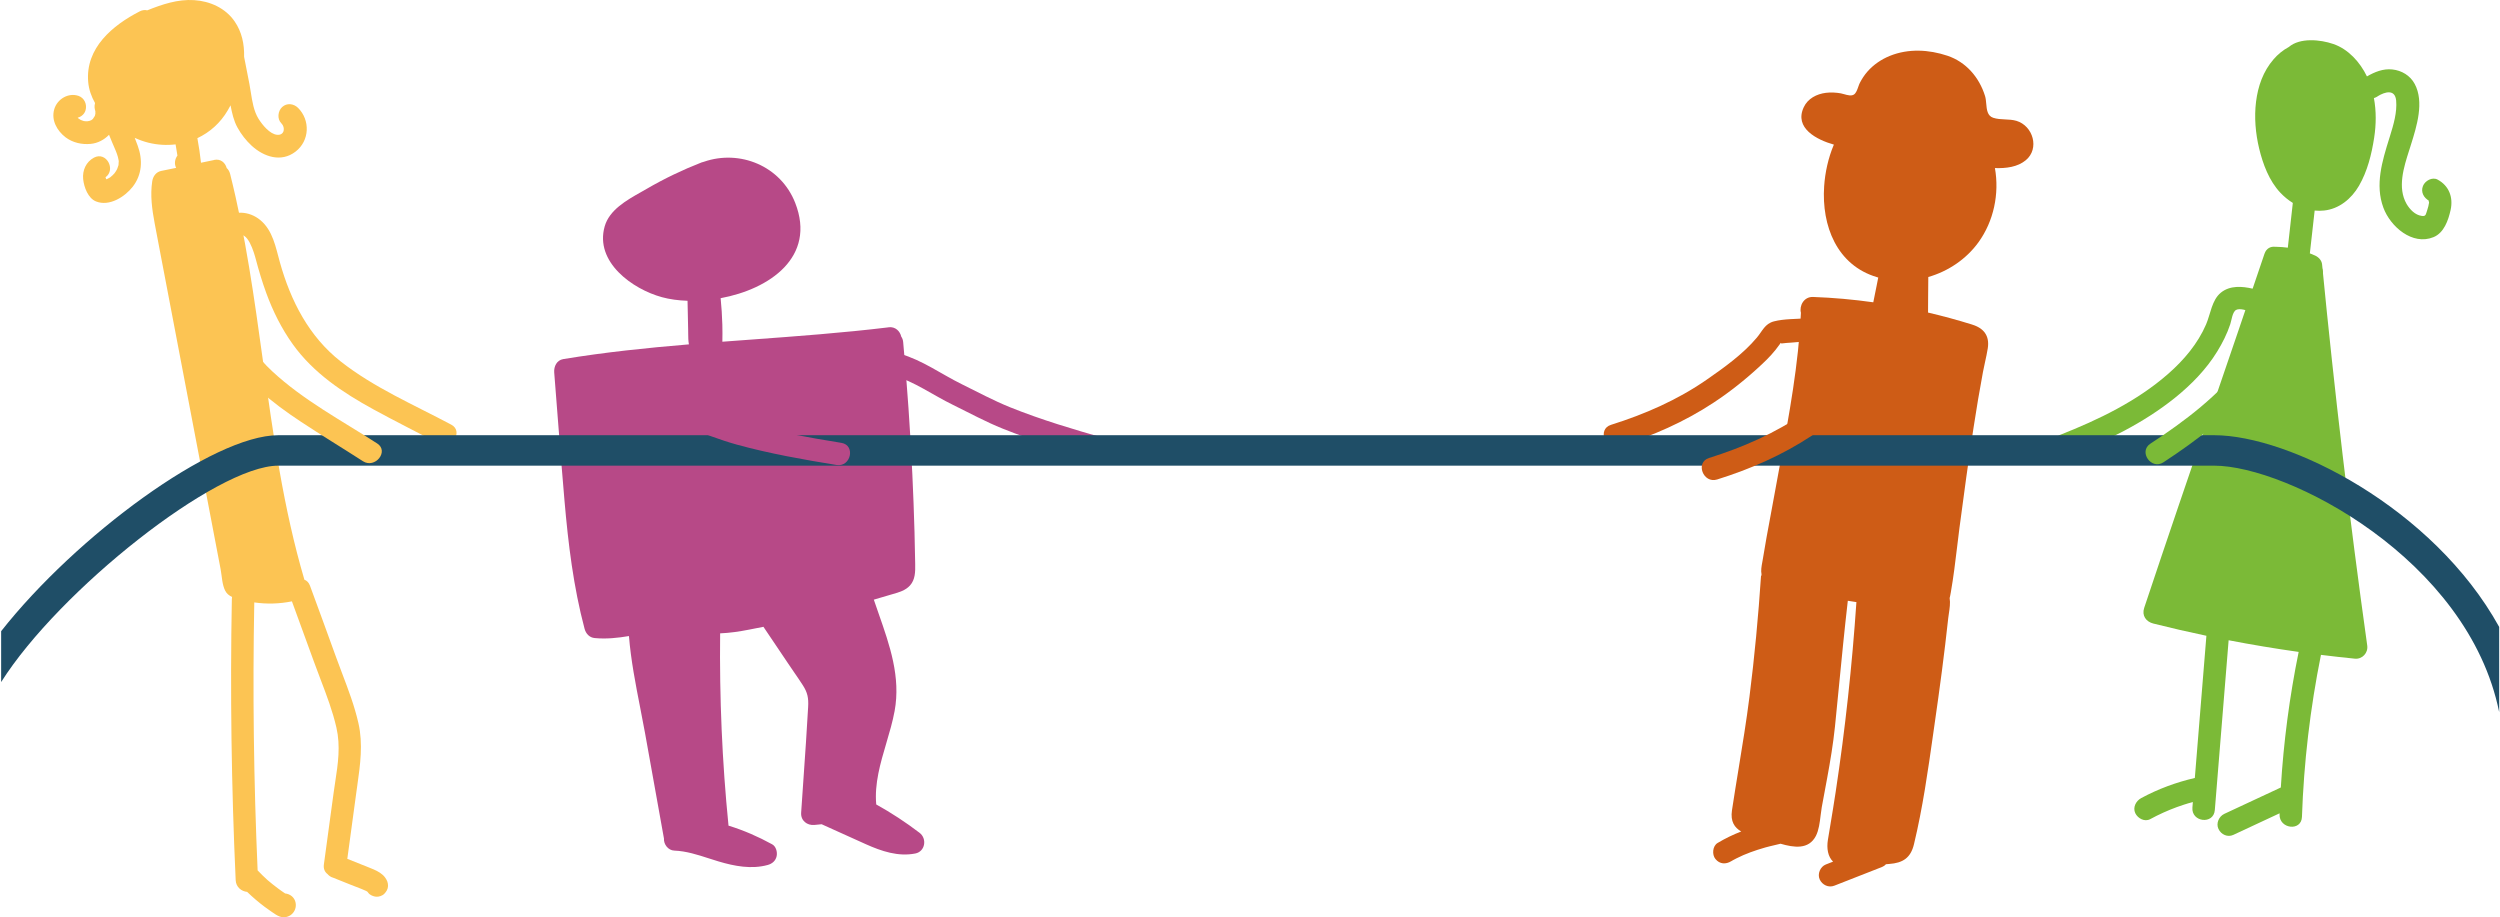 <svg width="1281" height="470" viewBox="0 0 1281 470" fill="none" xmlns="http://www.w3.org/2000/svg">
<path fill-rule="evenodd" clip-rule="evenodd" d="M75.437 5.305C74.281 5.006 72.972 5.116 71.602 5.82C57.783 12.9 43.655 24.557 45.195 42.043C45.534 45.822 46.794 49.449 48.705 52.817L48.698 52.84C48.236 54.444 48.428 55.813 49.006 57.378L48.967 57.417C48.908 57.257 48.858 57.12 48.815 57.004C48.664 56.593 48.608 56.444 48.605 56.445C48.603 56.445 48.618 56.495 48.642 56.573C48.702 56.771 48.818 57.154 48.852 57.378C48.852 57.423 48.856 57.468 48.862 57.513C48.85 57.672 48.855 57.833 48.859 57.99C48.863 58.136 48.867 58.278 48.858 58.41C48.496 59.255 48.664 59.139 48.782 58.778C48.737 58.956 48.691 59.134 48.621 59.295C48.603 59.339 48.586 59.383 48.569 59.427C48.563 59.441 48.557 59.455 48.552 59.469C48.234 59.881 47.882 60.441 47.611 60.908L47.466 61.055C47.33 61.176 47.187 61.281 47.046 61.385L47.046 61.385L47.046 61.385C46.918 61.479 46.792 61.572 46.675 61.673C46.732 61.62 46.785 61.573 46.832 61.53C47.04 61.406 47.211 61.251 47.244 61.205C47.278 61.159 47.174 61.221 46.832 61.53C46.813 61.541 46.793 61.553 46.773 61.563C46.6 61.661 46.398 61.739 46.196 61.818C46.154 61.834 46.113 61.85 46.072 61.866C46.012 61.881 45.95 61.898 45.888 61.916C45.782 61.945 45.676 61.974 45.58 61.994C45.407 62.033 45.224 62.062 45.041 62.092C44.924 62.11 44.808 62.129 44.694 62.15H44.656C44.233 62.15 43.809 62.15 43.386 62.072C43.279 62.072 43.16 62.06 43.042 62.042C42.823 61.984 42.604 61.921 42.385 61.837C42.085 61.754 41.804 61.632 41.529 61.512L41.529 61.512C41.465 61.484 41.401 61.456 41.337 61.429C41.258 61.386 41.182 61.341 41.114 61.29C40.941 61.172 40.758 61.055 40.575 60.938C40.407 60.829 40.238 60.721 40.077 60.613C40.027 60.527 39.933 60.42 39.824 60.308C41.636 59.813 43.235 58.491 43.809 56.595C44.733 53.544 43.27 50.18 40.229 49.124C35.032 47.364 29.335 50.728 27.795 55.969C26.14 61.602 29.258 67.04 33.608 70.365C37.303 73.142 41.961 74.159 46.465 73.729C50.098 73.382 53.38 71.636 55.867 69.064C56.417 70.396 56.966 71.729 57.513 73.064C57.76 73.653 58.019 74.244 58.279 74.838L58.279 74.839L58.279 74.84C59.073 76.653 59.878 78.494 60.4 80.379C60.515 80.778 60.589 81.177 60.663 81.576C60.712 81.842 60.762 82.108 60.823 82.374C60.846 82.492 60.863 82.58 60.877 82.645C60.857 82.611 60.835 82.627 60.823 82.804C60.823 83.039 60.804 83.274 60.785 83.508C60.766 83.743 60.746 83.978 60.746 84.213C60.737 84.381 60.735 84.5 60.736 84.583C60.702 84.658 60.655 84.776 60.592 84.956C60.548 85.091 60.507 85.223 60.466 85.354L60.466 85.354L60.466 85.355C60.365 85.677 60.267 85.991 60.13 86.325C60.073 86.481 59.928 86.775 59.847 86.941L59.846 86.941C59.836 86.963 59.826 86.983 59.818 86.999C59.809 87.018 59.802 87.033 59.796 87.044C59.386 87.76 58.94 88.471 58.407 89.123C58.91 88.506 57.782 89.69 57.782 89.728C57.436 90.041 57.089 90.354 56.704 90.667C56.556 90.78 56.479 90.839 56.482 90.843C56.486 90.848 56.582 90.789 56.781 90.667L56.281 90.98C56.169 91.042 56.06 91.104 55.952 91.165C55.652 91.336 55.361 91.501 55.049 91.645C54.916 91.699 54.731 91.763 54.581 91.815C54.525 91.834 54.474 91.852 54.432 91.867C54.291 91.533 54.16 91.194 54.067 90.82C59.537 86.983 54.524 77.423 48.159 80.77C44.117 82.922 42.153 87.264 42.615 91.802C43.039 95.909 45.117 101.62 49.236 103.224C55.973 105.923 63.903 100.916 67.983 95.713C72.834 89.494 73.219 81.905 70.562 74.668C70.073 73.319 69.564 71.976 69.04 70.637C71.37 71.698 73.713 72.531 75.991 73.103C80.653 74.261 85.392 74.538 89.971 73.981C90.317 75.886 90.629 77.797 90.909 79.714C89.543 81.575 89.219 84.021 90.259 86.015C87.71 86.538 85.161 87.059 82.612 87.577C79.956 88.125 78.377 90.355 77.992 92.936C76.915 100.095 77.915 107.254 79.224 114.295C80.308 120.154 81.429 125.994 82.549 131.828C83.059 134.486 83.569 137.143 84.075 139.8C85.692 148.25 87.299 156.69 88.906 165.131L88.908 165.14L88.91 165.15L88.911 165.159L88.913 165.169C90.518 173.595 92.123 182.022 93.737 190.458C100.165 224.217 106.594 257.976 113.061 291.735C113.233 292.617 113.364 293.643 113.504 294.731L113.504 294.731C113.958 298.28 114.497 302.491 116.795 304.527C117.405 305.065 118.124 305.512 118.91 305.889C118.842 306.246 118.803 306.626 118.797 307.03C117.911 355.028 118.566 403.026 120.76 450.985C120.93 454.66 123.801 456.736 126.634 457.003C129.46 459.73 132.453 462.286 135.58 464.638C136.697 465.459 137.813 466.241 138.929 467.024C139.149 467.173 139.371 467.326 139.596 467.482L139.598 467.483L139.598 467.483L139.599 467.483L139.599 467.483C140.794 468.309 142.061 469.184 143.356 469.645C147.86 471.21 152.326 467.376 151.479 462.604C150.971 459.769 148.596 458.042 146.092 457.799C144.859 456.992 143.659 456.114 142.474 455.247L142.474 455.247L142.473 455.246L142.472 455.245L142.317 455.132C140.536 453.829 138.788 452.392 137.074 450.945C135.321 449.362 133.632 447.712 132.006 445.979C129.999 400.234 129.427 354.456 130.291 308.676C136.711 309.613 143.227 309.414 149.58 308.133C153.389 318.471 157.166 328.812 160.91 339.185C161.991 342.179 163.12 345.142 164.244 348.094L164.244 348.094C167.367 356.291 170.457 364.4 172.382 372.827C174.557 382.35 173.17 391.442 171.778 400.572C171.495 402.431 171.211 404.29 170.957 406.156C170.13 412.296 169.293 418.426 168.456 424.557C167.618 430.69 166.781 436.823 165.953 442.966C165.652 445.221 166.479 446.865 167.811 447.862C168.442 448.609 169.271 449.215 170.264 449.616L170.303 449.577L179.58 453.293C180.528 453.679 181.493 454.047 182.46 454.417C184.213 455.086 185.975 455.76 187.666 456.543C187.878 456.667 188.085 456.797 188.286 456.936C188.448 457.119 188.6 457.313 188.741 457.518C189.55 458.653 191.359 459.357 192.668 459.474C194.092 459.591 195.863 459.044 196.902 457.988C197.942 456.931 198.789 455.562 198.827 453.998C198.866 452.315 198.327 451.025 197.364 449.695C195.94 447.7 193.707 446.487 191.513 445.509C190.255 444.95 188.962 444.445 187.681 443.945C187.081 443.711 186.483 443.477 185.893 443.24L177.963 440.074C178.706 434.57 179.456 429.066 180.204 423.566L180.209 423.533L180.213 423.5L180.213 423.497C181.006 417.672 181.799 411.851 182.583 406.038C182.744 404.859 182.911 403.68 183.078 402.501L183.078 402.498C184.582 391.864 186.086 381.227 183.66 370.558C181.659 361.756 178.512 353.472 175.385 345.241L175.384 345.238L175.383 345.236C174.3 342.385 173.219 339.54 172.189 336.682C167.762 324.477 163.335 312.272 158.831 300.106C158.215 298.448 157.173 297.475 155.975 297.048C145.192 260.493 139.977 222.798 134.76 185.086C130.303 152.869 125.845 120.641 117.911 89.103C117.583 87.811 116.957 86.82 116.159 86.105C115.438 83.426 113.116 81.222 109.674 81.944L109.751 81.983L109.745 81.984L109.645 82.005C107.429 82.465 105.213 82.925 102.997 83.385C102.531 79.161 101.912 74.962 101.134 70.794C107.458 67.832 112.936 63.017 116.718 56.517C117.198 55.694 117.668 54.843 118.125 53.967C118.896 57.886 119.73 61.832 121.684 65.358C123.57 68.8 126.072 72.008 128.959 74.668C135.195 80.379 144.049 83.352 151.402 77.719C158.754 72.086 158.985 61.524 152.749 55.304C150.516 53.075 147.013 52.605 144.588 54.835C142.394 56.83 141.893 60.898 144.126 63.128C146.359 65.358 145.781 69.426 142.009 69.074C138.236 68.722 134.425 63.989 132.462 60.859C130.029 56.939 129.242 51.926 128.498 47.182C128.277 45.773 128.06 44.387 127.804 43.06C126.899 38.407 125.993 33.754 125.076 29.101C125.248 22.616 123.901 16.307 120.26 11.023C115.563 4.138 107.595 0.578 99.473 0.069C91.105 -0.47 83.11 2.22 75.437 5.305ZM48.842 58.537C48.844 58.525 48.846 58.513 48.848 58.501C48.849 58.492 48.851 58.482 48.852 58.473C48.854 58.452 48.856 58.431 48.858 58.41C48.887 58.342 48.919 58.267 48.956 58.186L48.956 58.187C48.91 58.298 48.874 58.417 48.842 58.537ZM48.842 58.537C48.825 58.6 48.81 58.664 48.794 58.727L48.782 58.778C48.805 58.706 48.827 58.623 48.842 58.537ZM48.96 58.177L48.96 58.177L48.967 58.16L48.96 58.177ZM44.502 62.189C44.206 62.214 44.21 62.207 44.505 62.189L44.502 62.189ZM43.309 62.111L43.168 62.075C43.763 62.198 43.794 62.21 43.309 62.111ZM53.91 90.576C53.916 90.565 53.922 90.554 53.929 90.542C53.939 90.524 53.951 90.505 53.963 90.485C53.945 90.515 53.927 90.546 53.91 90.576ZM54.443 91.893L54.447 91.902C54.519 91.882 54.592 91.862 54.664 91.841C54.569 91.864 54.496 91.881 54.443 91.893ZM52.545 92.231C52.563 92.216 52.682 92.198 52.843 92.221C52.607 92.256 52.526 92.245 52.545 92.231Z" fill="#FCC453"/>
<path fill-rule="evenodd" clip-rule="evenodd" d="M1195.53 22.523C1188.94 20.251 1178.5 19.192 1172.78 24.085C1169.83 25.647 1167.16 27.872 1165.04 30.307C1159.58 36.605 1157 44.194 1156 52.096C1155 59.998 1155.73 68.409 1157.61 76.193C1159.5 83.978 1162.66 92.623 1168.47 98.764C1170.37 100.775 1172.52 102.543 1174.84 103.98C1174.39 108.043 1173.93 112.102 1173.48 116.16L1173.48 116.18C1173.08 119.757 1172.68 123.334 1172.28 126.914C1170.31 126.646 1168.32 126.494 1166.32 126.46C1166.16 126.458 1166.02 126.46 1165.87 126.467C1163.6 126.163 1161.28 127.164 1160.31 130.059C1151.66 155.731 1142.88 181.367 1134.11 207.005L1134.11 207.005L1134.11 207.006C1122.2 241.802 1110.3 276.6 1098.68 311.489C1097.37 315.44 1099.64 318.57 1103.38 319.509C1112.4 321.775 1121.46 323.861 1130.56 325.769L1124.63 398.633C1115.05 400.856 1105.77 404.282 1097.1 408.972C1094.45 410.42 1092.71 413.745 1094.14 416.718C1095.45 419.378 1098.91 421.255 1101.76 419.73C1106.15 417.344 1110.73 415.27 1115.43 413.549C1116.62 413.119 1117.85 412.688 1119.08 412.297L1119.08 412.297L1119.08 412.297L1119.08 412.297L1119.08 412.297L1119.08 412.297L1119.08 412.297C1119.55 412.14 1120.01 411.984 1120.47 411.867C1120.83 411.752 1120.98 411.705 1120.91 411.725C1121.06 411.678 1121.21 411.631 1121.35 411.593C1122.11 411.378 1122.86 411.17 1123.62 410.971L1123.39 413.783C1122.78 421.294 1134.25 422.663 1134.87 415.113L1141.95 328.062C1153.86 330.359 1165.82 332.351 1177.83 334.04L1177.83 334.061C1173.16 356.983 1170.11 380.18 1168.69 403.512C1163.89 405.749 1159.1 407.986 1154.31 410.224C1149.45 412.493 1144.59 414.762 1139.72 417.031C1136.98 418.321 1135.37 421.881 1136.75 424.776C1138.14 427.671 1141.45 429.157 1144.37 427.788C1149.24 425.519 1154.1 423.251 1158.96 420.982L1159.23 420.857L1159.25 420.849L1159.26 420.841C1162.2 419.472 1165.13 418.103 1168.07 416.733L1168.05 417.265C1167.78 424.776 1179.25 426.145 1179.52 418.595C1180.48 390.682 1183.74 362.924 1189.26 335.555C1195.04 336.274 1200.83 336.923 1206.62 337.503C1210.39 337.894 1213.51 334.569 1212.97 330.775C1203.89 265.838 1196.19 200.745 1189.84 135.496C1189.64 133.423 1188.07 131.78 1186.29 130.959C1185.39 130.553 1184.48 130.175 1183.57 129.823C1184.03 125.724 1184.49 121.629 1184.95 117.535C1185.31 114.321 1185.67 111.107 1186.03 107.89C1187.6 108.049 1189.19 108.05 1190.8 107.879C1198.53 107.097 1204.89 101.855 1208.74 95.205C1213.05 87.772 1215.2 79.088 1216.51 70.638C1217.56 63.86 1217.65 56.955 1216.39 50.267C1217.04 50.064 1217.67 49.768 1218.28 49.397L1218.25 49.358C1222.17 46.933 1227.25 45.603 1227.79 51.549C1228.33 57.495 1226.44 63.91 1224.64 69.7C1224.49 70.156 1224.35 70.613 1224.21 71.071C1220.66 82.491 1216.88 94.66 1221.25 106.432C1224.83 116.133 1236.11 125.912 1246.89 121.531C1252.31 119.341 1254.51 112.886 1255.7 107.566C1257.12 101.072 1254.85 95.165 1249.04 92.036C1246.31 90.549 1242.61 92.584 1241.53 95.283C1240.27 98.472 1241.98 101.391 1244.68 102.886C1244.29 102.673 1244.36 102.844 1244.48 103.129C1244.57 103.343 1244.68 103.62 1244.65 103.85C1244.46 105.18 1244.15 106.314 1243.73 107.605C1243.59 108.009 1243.48 108.375 1243.38 108.701C1242.91 110.24 1242.71 110.908 1240.8 110.617C1237.49 110.148 1234.8 107.331 1233.14 104.515C1228.35 96.169 1231.68 85.735 1234.43 77.121C1234.62 76.529 1234.81 75.945 1234.99 75.372C1235.12 74.971 1235.24 74.564 1235.37 74.151C1238.35 64.663 1242.24 52.243 1237.3 43.021C1234.99 38.679 1230.6 36.097 1225.83 35.588C1221.13 35.077 1216.81 36.855 1212.82 39.159C1209.28 31.832 1203.25 25.136 1195.53 22.523Z" fill="#7BBA37"/>
<path fill-rule="evenodd" clip-rule="evenodd" d="M939.676 74.097C930.852 71.615 919.264 65.615 924.222 54.991C926.3 50.453 930.92 48.145 935.616 47.559C938.08 47.246 940.774 47.402 943.238 47.833C943.744 47.923 944.317 48.087 944.919 48.259C946.653 48.754 948.632 49.319 949.975 48.419C951.055 47.697 951.648 46.004 952.186 44.467C952.435 43.758 952.671 43.083 952.939 42.551C954.017 40.439 955.326 38.444 956.865 36.684C959.983 33.124 964.025 30.386 968.375 28.625C977.883 24.792 988.315 25.379 997.824 28.547C1007.33 31.716 1014.15 39.539 1017.15 49.241C1017.5 50.371 1017.62 51.719 1017.74 53.087C1018.01 56.168 1018.29 59.348 1021.31 60.35C1023.23 60.995 1025.3 61.09 1027.39 61.185C1029.36 61.275 1031.33 61.365 1033.2 61.915C1041.75 64.458 1045.21 76.154 1038.01 82.1C1033.78 85.593 1027.97 86.319 1022.2 86.124C1024.54 99.291 1021.58 113.367 1013.76 124.152C1007.45 132.86 998.198 139.019 988.06 141.941C988.059 142.172 988.056 142.403 988.054 142.634C988.05 143.021 988.046 143.406 988.046 143.79C988.007 146.841 987.969 149.931 987.969 152.983C987.937 155.354 987.931 157.753 987.931 160.156C995.518 161.932 1003.03 163.98 1010.45 166.283C1016.42 168.121 1019.57 171.955 1018.53 178.527C1018.15 180.897 1017.63 183.267 1017.11 185.637C1016.75 187.296 1016.39 188.955 1016.07 190.614C1014.3 200.042 1012.72 209.547 1011.26 219.053C1008.6 236.187 1006.29 253.36 1004.02 270.533C1003.6 273.75 1003.22 276.977 1002.83 280.206L1002.83 280.206L1002.83 280.207L1002.83 280.207L1002.83 280.207L1002.83 280.208L1002.83 280.208L1002.83 280.209L1002.83 280.209L1002.83 280.209L1002.83 280.212L1002.83 280.213L1002.83 280.214C1001.89 288.017 1000.95 295.831 999.594 303.549C999.537 303.828 999.485 304.121 999.431 304.421C999.312 305.091 999.188 305.79 998.994 306.429C999.425 308.92 998.983 311.847 998.605 314.353C998.48 315.175 998.363 315.952 998.286 316.653C996.322 334.804 993.897 352.955 991.28 371.027C991.041 372.701 990.804 374.377 990.566 376.054C987.888 394.952 985.187 414.017 980.732 432.521C979.038 439.68 974.958 442.184 968.029 442.692C967.486 442.733 966.936 442.779 966.381 442.831C965.832 443.438 965.164 443.924 964.41 444.218C960.356 445.811 956.311 447.395 952.266 448.979L952.23 448.993L952.212 449L952.2 449.005L952.194 449.008L952.188 449.01C948.117 450.604 944.046 452.198 939.966 453.802C936.963 455.015 933.73 453.45 932.421 450.633C931.112 447.817 932.729 444.061 935.539 442.966L939.264 441.506C936.595 438.907 935.901 434.697 936.617 430.331C937.028 427.816 937.445 425.309 937.862 422.804C938.814 417.088 939.764 411.386 940.621 405.647C945.503 373.418 949.014 341.007 951.224 308.518C949.754 308.303 948.286 308.074 946.82 307.835C945.115 322.645 943.664 337.485 942.213 352.323L942.213 352.327C941.561 358.992 940.91 365.657 940.235 372.318C939.311 381.198 937.848 389.961 936.232 398.723C935.77 401.208 935.307 403.703 934.845 406.197C934.384 408.69 933.922 411.183 933.46 413.666C933.23 414.967 933.06 416.379 932.884 417.829C932.443 421.478 931.973 425.368 930.457 428.336C926.771 435.462 919.212 434.313 912.352 432.323C910.483 432.756 908.633 433.194 906.783 433.656C906.475 433.734 906.177 433.812 905.879 433.891C905.58 433.969 905.282 434.047 904.974 434.125C904.705 434.203 904.397 434.282 904.09 434.36L904.092 434.359C904.446 434.279 904.618 434.24 904.618 434.243C904.619 434.245 904.465 434.284 904.166 434.36L903.919 434.433L903.508 434.553C902.524 434.842 901.522 435.136 900.547 435.455C898.122 436.238 895.697 437.137 893.31 438.154L893.309 438.155C892.116 438.703 890.923 439.25 889.73 439.837C889.443 439.992 889.147 440.148 888.85 440.303L888.845 440.306C888.546 440.462 888.248 440.619 887.959 440.775C887.651 440.971 887.382 441.127 887.074 441.284C884.302 442.966 881.184 442.849 878.99 440.149C877.142 437.92 877.489 433.499 880.106 431.935C884.004 429.612 888.013 427.652 892.201 426.055C888.766 424.074 886.604 420.942 887.459 415.231C888.546 408.008 889.723 400.812 890.9 393.619C892.89 381.451 894.88 369.291 896.428 357.023C899.046 336.408 900.971 315.753 902.356 295.021L902.51 295.06C902.528 294.793 902.559 294.537 902.604 294.293C902.203 292.382 902.603 290.209 902.959 288.274L902.959 288.273C903.032 287.877 903.103 287.491 903.165 287.119C904.415 279.31 905.87 271.519 907.325 263.722L907.325 263.722L907.325 263.72L907.325 263.72C908.064 259.76 908.803 255.8 909.516 251.834C910.329 247.338 911.163 242.83 911.998 238.311C916.77 212.518 921.603 186.393 922.794 160.264C921.868 156.779 924.24 151.984 928.995 152.161C939.3 152.527 949.617 153.453 959.874 154.897L961.638 146.137L962.412 142.208C962.205 142.15 961.998 142.09 961.792 142.029C941.198 135.927 933.345 115.742 934.692 95.478C935.148 88.52 936.763 80.955 939.676 74.097Z" fill="#CE5C16"/>
<path fill-rule="evenodd" clip-rule="evenodd" d="M407.469 103.967C400.044 84.974 379.03 76.505 360.675 82.889C360.28 82.96 359.876 83.074 359.466 83.235C349.765 87.029 340.372 91.528 331.365 96.77C330.429 97.315 329.451 97.867 328.447 98.433L328.446 98.434L328.446 98.434C321.023 102.621 312.254 107.569 309.846 115.977C304.611 134.284 324.128 148.171 339.179 152.278C343.13 153.359 347.586 153.972 352.293 154.123C352.334 156.105 352.377 158.084 352.421 160.063C352.488 163.124 352.556 166.185 352.613 169.256C352.625 169.797 352.629 170.343 352.632 170.891C352.645 172.751 352.657 174.637 352.998 176.452C331.464 178.247 309.973 180.474 288.597 184.003C285.286 184.551 283.746 187.759 283.977 190.849C284.455 196.894 284.925 202.941 285.394 208.99C286.625 224.863 287.858 240.745 289.251 256.607C291.176 278.709 293.832 300.732 299.529 322.169C300.222 324.712 302.031 326.707 304.726 326.941C310.668 327.507 316.477 326.891 322.273 325.914C323.272 338.254 325.675 350.552 328.06 362.755L328.06 362.755L328.061 362.756C328.903 367.064 329.742 371.361 330.517 375.644C333.674 393.091 336.946 411.398 340.141 429.275C340.161 429.385 340.185 429.494 340.211 429.601C339.997 432.624 342.367 435.73 345.492 435.847C351.618 436.088 357.354 437.941 363.107 439.799C364.801 440.346 366.497 440.894 368.204 441.401C376.326 443.827 385.065 445.509 393.418 443.201C395.651 442.575 397.46 441.088 397.96 438.663C398.384 436.551 397.652 433.695 395.612 432.6C388.474 428.672 381.033 425.437 373.289 423.06L373.285 423.016C370.012 390.264 368.621 357.397 368.998 324.528C373.885 324.336 378.767 323.613 383.756 322.638C386.235 322.162 388.709 321.673 391.18 321.172C392.969 323.834 394.762 326.492 396.554 329.151C399.028 332.818 401.501 336.486 403.965 340.163C404.908 341.57 405.867 342.965 406.826 344.36C408.374 346.611 409.921 348.861 411.395 351.155C413.781 354.872 414.359 357.649 414.089 362.265C413.424 374.285 412.588 386.288 411.751 398.297C411.33 404.343 410.909 410.391 410.509 416.444C410.24 420.512 413.589 423.055 417.323 422.703C418.554 422.58 419.785 422.459 421.015 422.337C422.991 423.231 424.968 424.125 426.946 425.021L426.976 425.034L426.996 425.043C432.567 427.564 438.149 430.09 443.73 432.6C451.698 436.159 460.206 439.054 468.982 437.333C474.064 436.355 475.142 429.744 471.177 426.732C464.12 421.353 456.721 416.481 448.98 412.198C448.026 401.51 451.104 391.089 454.162 380.739C455.779 375.262 457.391 369.805 458.397 364.338C461.61 346.946 455.887 330.604 450.218 314.418L450.217 314.415C449.382 312.029 448.547 309.646 447.743 307.264C450.393 306.495 453.041 305.713 455.702 304.918C456.298 304.735 456.904 304.562 457.514 304.389C460.689 303.485 463.957 302.555 466.25 300.028C468.983 297.016 469.021 293.026 468.944 288.997C468.867 283.559 468.752 278.122 468.598 272.684C468.328 262.748 467.944 252.852 467.482 242.955C466.404 220.383 464.864 197.812 462.785 175.28C462.68 174.138 462.328 173.221 461.81 172.512C461.179 169.735 458.838 167.256 455.279 167.691L455.24 167.73C431.931 170.557 408.534 172.273 385.142 173.987C380.141 174.354 375.139 174.721 370.138 175.098C370.205 172.189 370.202 169.312 370.128 166.4C369.992 161.844 369.719 157.308 369.255 152.791C394.375 148.14 418.304 131.672 407.469 103.967Z" fill="#B74987"/>
<path d="M121.473 121.239C126.768 116.966 130.334 130.024 131.101 132.925C132.635 138.729 134.36 144.493 136.431 150.139C139.844 159.472 144.255 168.334 150.008 176.373C160.595 191.157 175.711 201.198 191.326 209.748C202.337 215.789 213.616 221.359 224.704 227.282C231.188 230.734 237.789 221.09 231.229 217.599C212.199 207.44 191.712 198.692 174.563 185.2C158.335 172.454 148.977 154.259 143.417 134.418C141.27 126.693 139.814 118.067 133.33 112.733C127.614 108.027 119.749 107.633 113.954 112.298C108.159 116.963 115.678 125.904 121.473 121.2L121.473 121.239Z" fill="#FCC453"/>
<path d="M1154.33 147.936C1148.89 146.646 1142.6 146.177 1137.96 149.969C1133.32 153.762 1132.71 160.799 1130.41 166.194C1126.16 176.085 1119.03 184.491 1111.05 191.489C1094.91 205.642 1075.25 215.064 1055.55 222.844C1048.65 225.581 1053.32 236.293 1060.22 233.556C1079.35 225.972 1098.33 216.823 1114.54 203.765C1122.78 197.119 1130.45 189.3 1136.05 180.19C1138.77 175.773 1141.14 171.081 1142.79 166.116C1143.45 164.161 1143.87 159.821 1145.78 158.805C1147.7 157.788 1151.23 159.118 1153.07 159.587C1156.13 160.33 1159.09 157.28 1159.43 154.387C1159.85 150.947 1157.36 148.64 1154.33 147.897V147.936Z" fill="#7BBA37"/>
<path d="M925.857 163.064C920.392 163.535 914.269 163.299 908.96 164.675C904.271 165.894 903.07 169.627 900.202 173.008C893.226 181.34 883.383 188.415 874.508 194.546C859.433 205.001 842.808 212.233 825.446 217.696C818.316 219.936 822.501 230.941 829.632 228.701C846.683 223.356 863.076 216.202 878.074 206.298C886.793 200.559 895.009 193.956 902.643 186.803C906.209 183.502 909.193 180.318 911.983 176.348C913.339 174.422 911.518 176.191 913.223 175.955C914.734 175.719 916.285 175.68 917.796 175.562L926.981 174.776C934.421 174.147 933.297 162.395 925.857 163.024V163.064Z" fill="#CE5C16"/>
<path d="M457.319 192.222C468.552 195.466 477.927 202.417 488.347 207.477C496.791 211.609 505.042 216.128 513.797 219.642C529.833 226.092 546.49 231.035 563.069 235.747C570.236 237.794 573.993 226.825 566.827 224.778C550.209 220.067 533.552 215.123 517.554 208.674C509.109 205.275 501.052 200.911 492.879 196.895C482.188 191.642 472.697 184.575 461.115 181.253C453.949 179.206 450.191 190.175 457.358 192.222H457.319Z" fill="#B74987"/>
<path fill-rule="evenodd" clip-rule="evenodd" d="M0.584 349.492C30.305 302.461 110.952 238.604 142.585 238.604H1134.53C1171.93 238.604 1264.69 286.234 1280.58 364.908V321.249C1246.8 260.123 1173.05 223 1134.53 223H142.623C109.038 223 38.984 274.703 0.584 323.426V349.492Z" fill="#1F4E67"/>
<path d="M1183.98 133.95C1178.39 133.787 1172.14 134.598 1168.33 139.253C1164.53 143.907 1165.31 150.928 1164.12 156.68C1161.88 167.234 1156.55 176.913 1150.1 185.384C1137.06 202.517 1119.64 215.728 1101.86 227.337C1095.63 231.414 1102.31 240.966 1108.54 236.889C1125.8 225.587 1142.6 212.785 1155.93 196.709C1162.7 188.529 1168.68 179.315 1172.38 169.257C1174.18 164.377 1175.59 159.298 1176.23 154.099C1176.49 152.052 1176.05 147.714 1177.73 146.33C1179.41 144.946 1183.13 145.536 1185.02 145.623C1188.17 145.731 1190.47 142.146 1190.24 139.241C1189.98 135.784 1187.08 134.027 1183.97 133.912L1183.98 133.95Z" fill="#7BBA37"/>
<path d="M976.072 180.056C970.608 180.528 964.485 180.292 959.175 181.667C954.486 182.886 953.285 186.62 950.417 190C943.441 198.332 933.598 205.407 924.724 211.538C909.648 221.993 893.023 229.225 875.662 234.688C868.531 236.928 872.716 247.933 879.847 245.693C896.899 240.348 913.291 233.194 928.289 223.29C937.008 217.552 945.224 210.949 952.859 203.795C956.424 200.494 959.408 197.31 962.198 193.341C963.555 191.415 961.733 193.183 963.438 192.947C964.95 192.712 966.5 192.672 968.011 192.554L977.196 191.768C984.637 191.14 983.513 179.388 976.072 180.017V180.056Z" fill="#CE5C16"/>
<path d="M318.728 207.156C330.251 209.09 340.339 214.921 351.255 218.751C360.106 221.888 368.807 225.43 377.896 227.917C394.548 232.484 411.648 235.483 428.646 238.261C435.994 239.472 438.506 228.143 431.158 226.932C414.122 224.158 397.022 221.159 380.409 216.587C371.64 214.18 363.149 210.769 354.58 207.717C343.373 203.726 333.157 197.793 321.279 195.823C313.931 194.612 311.419 205.941 318.767 207.152L318.728 207.156Z" fill="#B74987"/>
<path d="M91.71 122.002C97.335 118.187 99.828 131.499 100.357 134.455C101.414 140.367 102.665 146.256 104.27 152.057C106.914 161.643 110.59 170.845 115.671 179.339C125.021 194.959 139.27 206.232 154.137 216.062C164.62 223.004 175.408 229.5 185.977 236.332C192.158 240.315 199.521 231.257 193.266 227.228C175.127 215.51 155.419 205.075 139.425 190.193C124.288 176.13 116.439 157.213 112.51 136.974C110.998 129.096 110.247 120.377 104.219 114.518C98.904 109.349 91.097 108.298 84.944 112.461C78.79 116.624 85.557 126.165 91.714 121.963L91.71 122.002Z" fill="#FCC453"/>
</svg>
